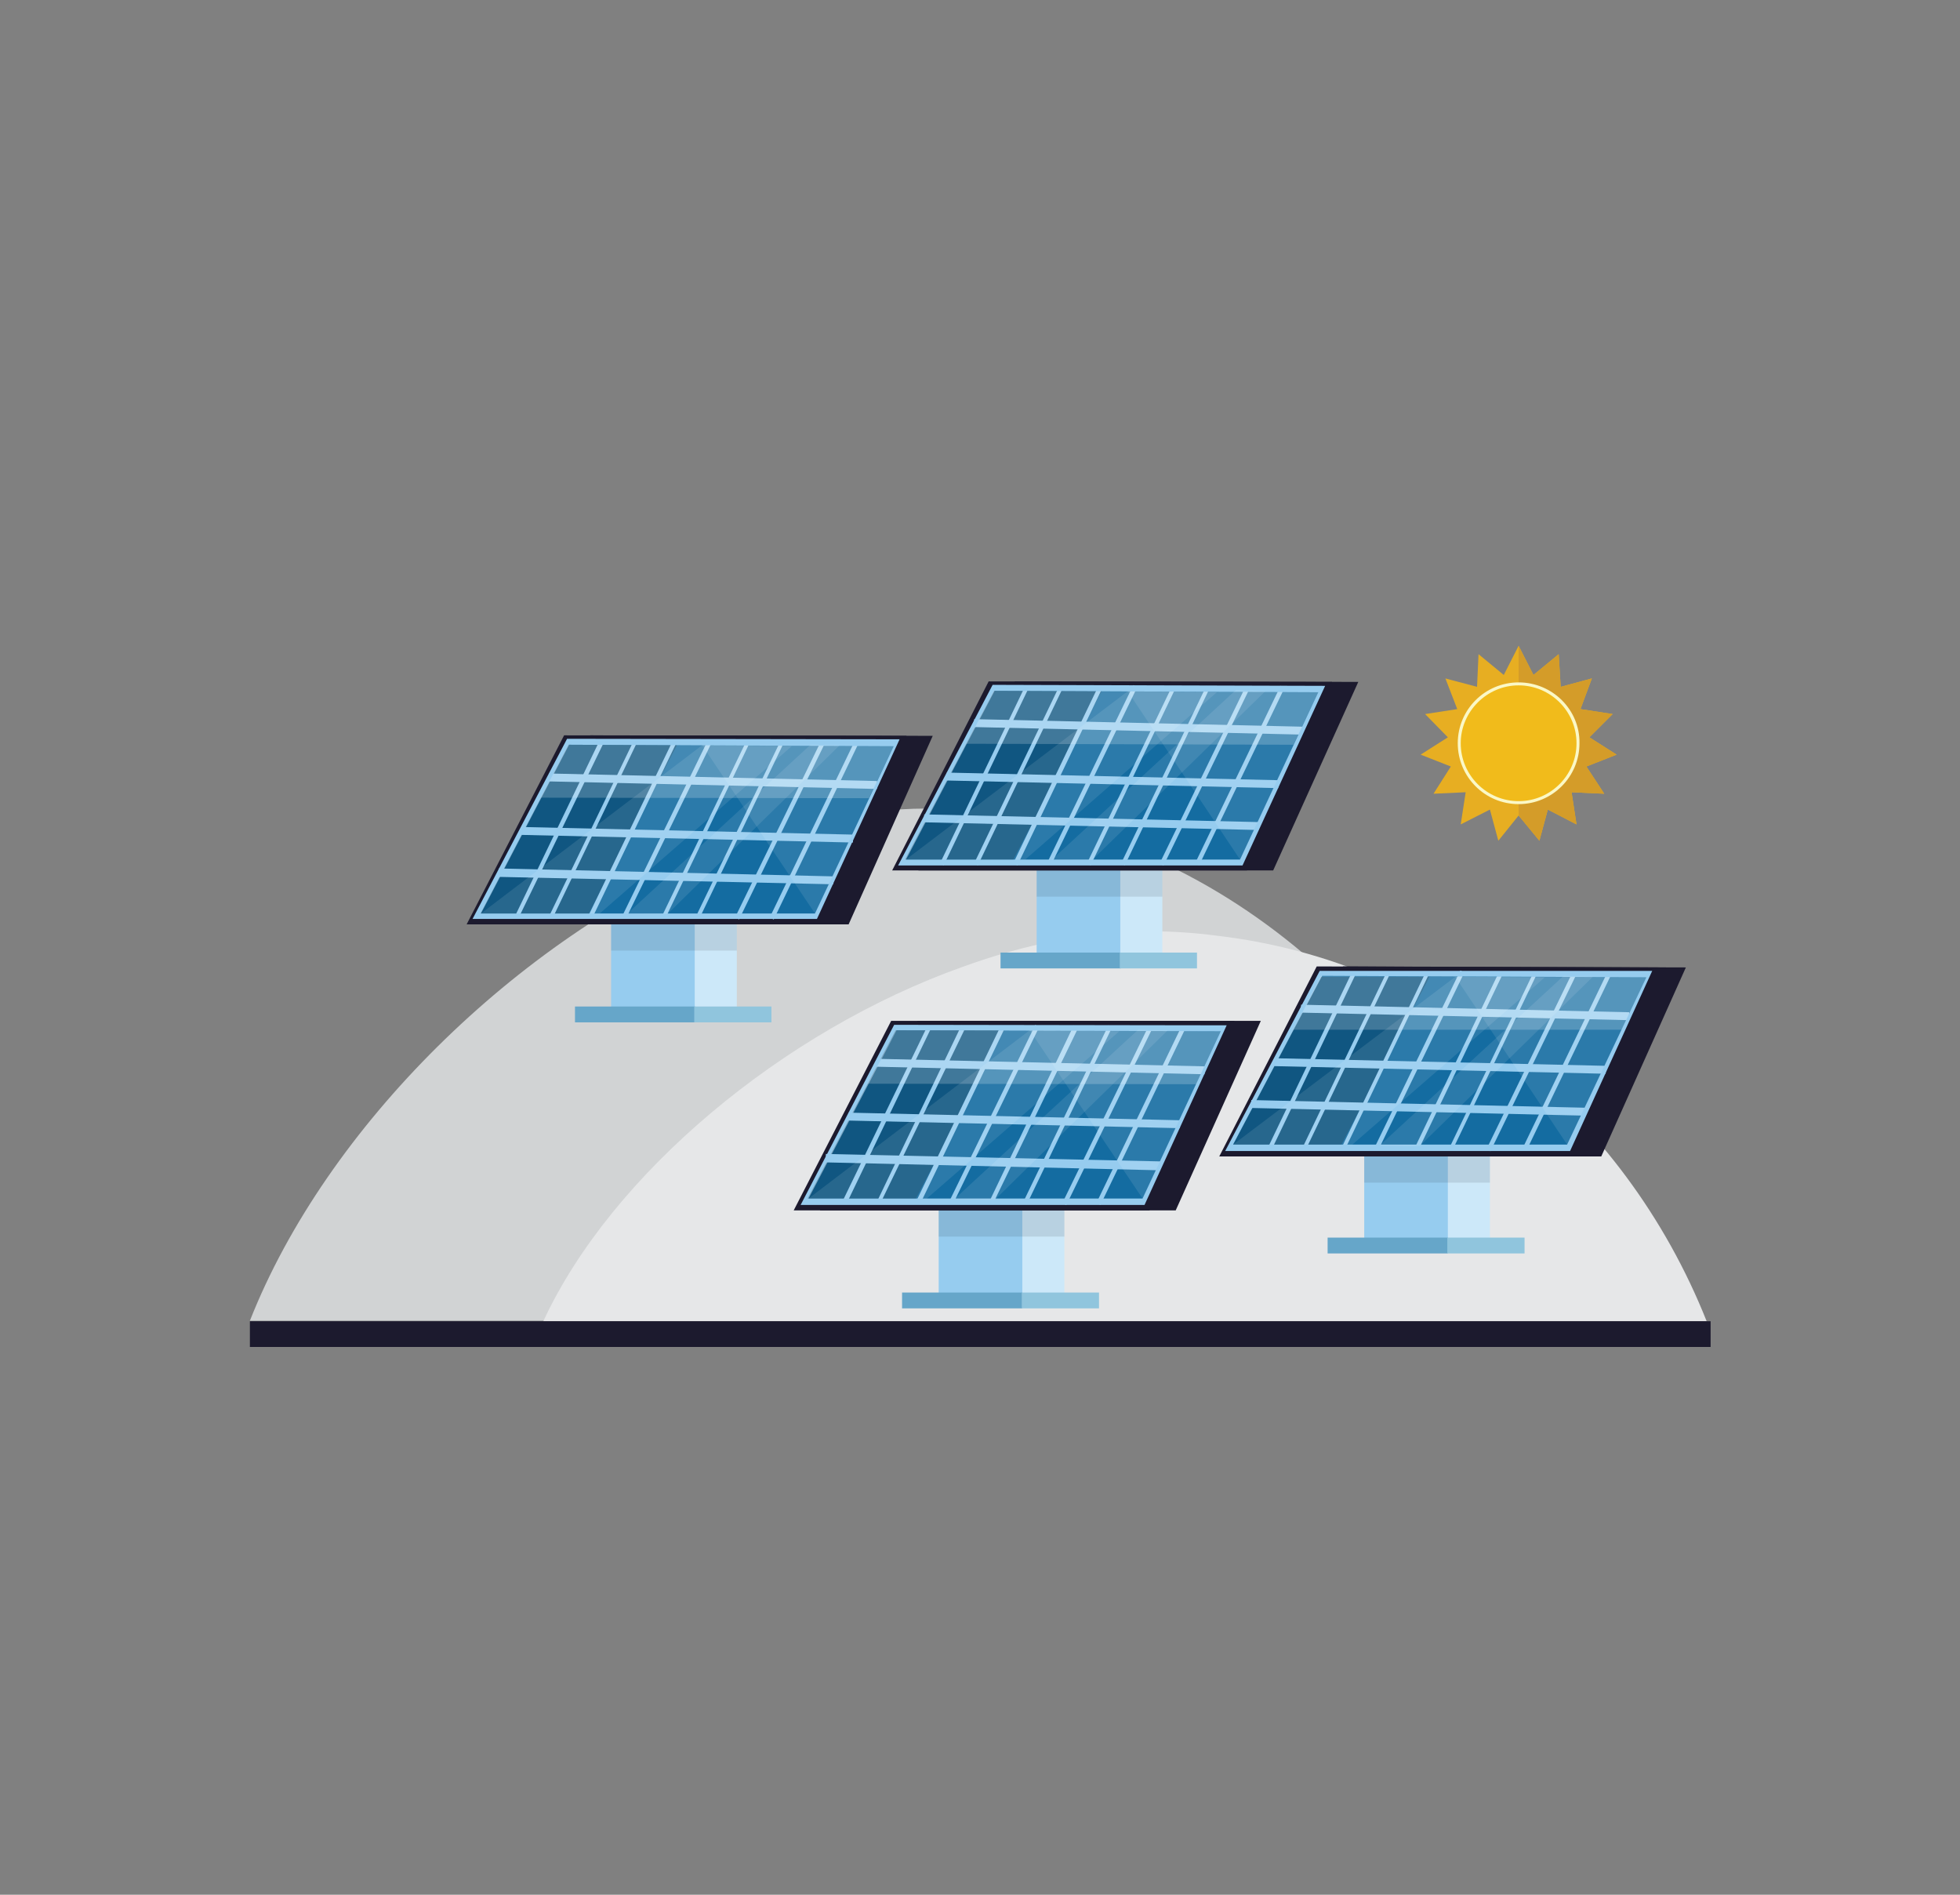 <?xml version="1.0" encoding="utf-8"?>
<!-- Generator: Adobe Illustrator 26.5.0, SVG Export Plug-In . SVG Version: 6.00 Build 0)  -->
<svg version="1.1" id="Layer_1" xmlns="http://www.w3.org/2000/svg" xmlns:xlink="http://www.w3.org/1999/xlink" x="0px" y="0px"
	 viewBox="0 0 39.61 38.29" style="enable-background:new 0 0 39.61 38.29;" xml:space="preserve">
<rect x="0" y="0" width="39.61" height="38.29" fill="#808080" stroke="none"/>
<style type="text/css">
	.st0{fill:#1C1A2E;}
	.st1{fill:#20AAB5;}
	.st2{fill:#EAEAEA;}
	.st3{fill:#FFFFFF;}
	.st4{opacity:0.2;fill:#FFFFFF;enable-background:new    ;}
	.st5{fill:#E7AE22;}
	.st6{fill:#D49C29;}
	.st7{fill:#F1BB1B;}
	.st8{fill:#FBF8C6;}
	.st9{fill:#D1D3D4;}
	.st10{fill:#E6E7E8;}
	.st11{fill:#96CCEF;}
	.st12{fill:#CCE8F9;}
	.st13{fill:#66A6C9;}
	.st14{fill:#90C5DD;}
	.st15{fill:#146CA1;}
	.st16{opacity:0.2;}
	.st17{fill:#010101;}
	.st18{opacity:0.1;}
	.st19{fill:#488FCC;}
	.st20{fill:#8BADBB;}
	.st21{fill:#9EBECA;}
	.st22{fill:#56CAF5;}
	.st23{fill:#C2C1C1;}
	.st24{fill:#F1F2F2;}
	.st25{fill:#72C7F0;}
	.st26{fill:#C1E3F8;}
	.st27{fill:#A3A1A1;}
	.st28{fill:#B3B1B2;}
	.st29{fill:#49ACD8;}
	.st30{fill:#3C9DBF;}
	.st31{fill:#57B7D9;}
	.st32{fill:#C4C4C4;}
	.st33{fill:#1DA5AF;}
	.st34{fill:#1494A3;}
	.st35{opacity:0.1;fill:#010101;enable-background:new    ;}
	.st36{opacity:0.2;fill:#010101;enable-background:new    ;}
	.st37{fill:#4996B8;}
	.st38{fill:#80CFE5;}
	.st39{fill:#47A2BA;}
	.st40{fill:#DDC5AF;}
	.st41{fill:#EAD7C7;}
	.st42{fill:#BECA6F;}
	.st43{fill:#77502C;}
	.st44{fill:#8AA140;}
	.st45{opacity:0.1;fill:#FFFFFF;enable-background:new    ;}
	.st46{clip-path:url(#SVGID_00000024690056848927041290000013323820014167155610_);}
	.st47{clip-path:url(#SVGID_00000042717771637820778770000000107898199490553020_);}
	.st48{clip-path:url(#SVGID_00000121257957468223226370000010166736289905705149_);}
	.st49{clip-path:url(#SVGID_00000058587068924966495830000015987989607800300715_);}
	.st50{clip-path:url(#SVGID_00000013887790732758550370000005630406192897900704_);}
	.st51{clip-path:url(#SVGID_00000166656648693459094200000006037846102206672315_);}
	.st52{clip-path:url(#SVGID_00000142165559129920815150000016660055443790739096_);}
	.st53{clip-path:url(#SVGID_00000140726488550173377880000013700899753675271331_);}
	.st54{fill:none;stroke:#606060;stroke-miterlimit:10;}
	.st55{clip-path:url(#SVGID_00000106842408560891454310000008732991356595797122_);}
	.st56{fill:#B67336;}
	.st57{fill:#B4CA35;}
	.st58{fill:#A26427;}
	.st59{fill:#93A039;}
</style>
<g>
	<g>
		<g>
			<polygon class="st5" points="30.69,13.05 30.99,13.64 31.5,13.22 31.54,13.88 32.17,13.71 31.94,14.33 32.59,14.43 32.12,14.9 
				32.67,15.25 32.06,15.49 32.42,16.04 31.76,16.01 31.86,16.66 31.28,16.36 31.11,16.99 30.69,16.48 30.28,16.99 30.11,16.36 
				29.52,16.66 29.62,16.01 28.97,16.04 29.32,15.49 28.71,15.25 29.26,14.9 28.8,14.43 29.45,14.33 29.21,13.71 29.85,13.88 
				29.88,13.22 30.39,13.64 			"/>
			<polygon class="st6" points="32.06,15.49 32.67,15.25 32.12,14.9 32.59,14.43 31.94,14.33 32.17,13.71 31.54,13.88 31.5,13.22 
				30.99,13.64 30.69,13.05 30.69,16.48 31.11,16.99 31.28,16.36 31.86,16.66 31.76,16.01 32.42,16.04 			"/>
		</g>
		<g>
			<g>
				<g>
					<circle class="st7" cx="30.69" cy="15.02" r="1.2"/>
					<path class="st8" d="M30.69,13.85c0.64,0,1.17,0.52,1.17,1.17c0,0.64-0.52,1.17-1.17,1.17c-0.64,0-1.17-0.52-1.17-1.17
						C29.52,14.38,30.05,13.85,30.69,13.85 M30.69,13.79c-0.68,0-1.23,0.55-1.23,1.23c0,0.68,0.55,1.23,1.23,1.23
						s1.23-0.55,1.23-1.23C31.93,14.34,31.37,13.79,30.69,13.79L30.69,13.79z"/>
				</g>
			</g>
		</g>
	</g>
	<g>
		<g>
			<path class="st9" d="M20.23,16.46c-0.5-0.07-1-0.12-1.51-0.12c-1.37,0-2.81,0.34-4.23,0.94c-4.03,1.71-7.89,5.48-9.44,9.41h26.18
				C29.38,21.18,25.2,17.15,20.23,16.46z"/>
		</g>
		<g>
			<path class="st10" d="M24.6,18.91c-0.45-0.06-0.91-0.09-1.36-0.09c-1.23,0-2.53,0.26-3.79,0.72c-3.62,1.29-7.09,4.18-8.47,7.16
				h23.51C32.82,22.5,29.06,19.43,24.6,18.91z"/>
		</g>
		<g>
			<g>
				<g>
					<g>
						<rect x="20.95" y="15.72" class="st11" width="1.87" height="3.57"/>
					</g>
					<g>
						<rect x="22.64" y="15.72" class="st12" width="0.85" height="3.57"/>
					</g>
					<g>
						<rect x="20.22" y="19.25" class="st13" width="2.43" height="0.32"/>
					</g>
					<g>
						<rect x="22.63" y="19.25" class="st14" width="1.56" height="0.32"/>
					</g>
				</g>
				<g>
					<polygon class="st0" points="25.73,17.59 18.56,17.59 20.51,13.77 27.45,13.78 					"/>
				</g>
				<g>
					<polygon class="st0" points="25.2,17.59 18.03,17.59 19.98,13.77 26.92,13.78 					"/>
				</g>
				<g>
					<polygon class="st11" points="25.11,17.49 18.15,17.49 20.06,13.84 26.78,13.86 					"/>
				</g>
				<g>
					<polygon class="st15" points="25.06,17.37 18.31,17.37 20.1,13.96 26.64,13.99 					"/>
				</g>
				<g class="st16">
					<polygon class="st17" points="18.29,17.37 20.48,17.37 22.26,13.97 20.09,13.96 					"/>
				</g>
				<g>
					<polygon class="st11" points="19.07,17.49 19,17.44 20.72,13.86 20.79,13.9 					"/>
				</g>
				<g>
					<polygon class="st11" points="19.76,17.49 19.69,17.44 21.41,13.86 21.48,13.9 					"/>
				</g>
				<g>
					<polygon class="st11" points="20.56,17.49 20.48,17.44 22.2,13.86 22.28,13.9 					"/>
				</g>
				<g>
					
						<rect x="20.09" y="15.62" transform="matrix(0.436 -0.9 0.9 0.436 -1.65 28.698)" class="st11" width="3.98" height="0.09"/>
				</g>
				<g>
					<polygon class="st11" points="22.04,17.49 21.97,17.44 23.69,13.86 23.76,13.9 					"/>
				</g>
				<g>
					<polygon class="st11" points="22.73,17.49 22.66,17.44 24.38,13.86 24.45,13.9 					"/>
				</g>
				<g>
					
						<rect x="22.36" y="15.62" transform="matrix(0.437 -0.899 0.899 0.437 -0.38 30.728)" class="st11" width="3.98" height="0.09"/>
				</g>
				<g>
					
						<rect x="23.06" y="15.62" transform="matrix(0.434 -0.901 0.901 0.434 0.071 31.443)" class="st11" width="3.98" height="0.09"/>
				</g>
				<g>
					
						<rect x="22.92" y="11.38" transform="matrix(0.023 -1 1 0.023 7.777 37.351)" class="st11" width="0.16" height="6.63"/>
				</g>
				<g>
					
						<rect x="22.4" y="12.42" transform="matrix(0.023 -1 1 0.023 6.196 37.887)" class="st11" width="0.16" height="6.7"/>
				</g>
				<g>
					
						<rect x="21.97" y="13.24" transform="matrix(0.023 -1 1 0.023 4.929 38.283)" class="st11" width="0.16" height="6.76"/>
				</g>
				<g class="st16">
					<polygon class="st3" points="19.53,15.03 26.14,15.05 26.64,13.99 20.09,13.96 					"/>
				</g>
				<g class="st18">
					<polygon class="st3" points="18.31,17.37 22.79,13.97 24.59,13.99 20.72,17.37 					"/>
				</g>
				<g class="st18">
					<polygon class="st3" points="21.26,17.37 24.98,13.94 25.57,13.97 22.07,17.38 					"/>
				</g>
				<g class="st18">
					<polygon class="st3" points="25.06,17.37 22.79,13.97 26.64,13.99 					"/>
				</g>
				<g class="st18">
					<rect x="20.95" y="17.59" class="st17" width="2.54" height="0.53"/>
				</g>
			</g>
			<g>
				<g>
					<g>
						<rect x="12.35" y="16.81" class="st11" width="1.87" height="3.57"/>
					</g>
					<g>
						<rect x="14.04" y="16.81" class="st12" width="0.85" height="3.57"/>
					</g>
					<g>
						<rect x="11.62" y="20.34" class="st13" width="2.43" height="0.32"/>
					</g>
					<g>
						<rect x="14.03" y="20.34" class="st14" width="1.56" height="0.32"/>
					</g>
				</g>
				<g>
					<polygon class="st0" points="17.15,18.68 9.96,18.68 11.93,14.86 18.85,14.87 					"/>
				</g>
				<g>
					<polygon class="st0" points="16.62,18.68 9.43,18.68 11.4,14.86 18.32,14.87 					"/>
				</g>
				<g>
					<polygon class="st11" points="16.51,18.57 9.55,18.57 11.46,14.93 18.18,14.94 					"/>
				</g>
				<g>
					<polygon class="st15" points="16.47,18.46 9.72,18.46 11.5,15.05 18.06,15.08 					"/>
				</g>
				<g class="st16">
					<polygon class="st17" points="9.71,18.46 11.9,18.46 13.68,15.06 11.49,15.05 					"/>
				</g>
				<g>
					<polygon class="st11" points="10.47,18.57 10.4,18.53 12.12,14.96 12.21,14.99 					"/>
				</g>
				<g>
					<polygon class="st11" points="11.16,18.57 11.09,18.53 12.81,14.96 12.88,14.99 					"/>
				</g>
				<g>
					<polygon class="st11" points="11.96,18.57 11.88,18.53 13.6,14.96 13.68,14.99 					"/>
				</g>
				<g>
					
						<rect x="11.49" y="16.72" transform="matrix(0.438 -0.899 0.899 0.438 -7.495 21.53)" class="st11" width="3.98" height="0.09"/>
				</g>
				<g>
					<polygon class="st11" points="13.44,18.57 13.37,18.53 15.09,14.96 15.16,14.99 					"/>
				</g>
				<g>
					<polygon class="st11" points="14.13,18.57 14.06,18.53 15.78,14.96 15.85,14.99 					"/>
				</g>
				<g>
					
						<rect x="13.77" y="16.72" transform="matrix(0.438 -0.899 0.899 0.438 -6.207 23.596)" class="st11" width="3.98" height="0.09"/>
				</g>
				<g>
					
						<rect x="14.46" y="16.72" transform="matrix(0.434 -0.901 0.901 0.434 -5.785 24.314)" class="st11" width="3.98" height="0.09"/>
				</g>
				<g>
					
						<rect x="14.32" y="12.48" transform="matrix(0.023 -1 1 0.023 -1.717 29.824)" class="st11" width="0.16" height="6.63"/>
				</g>
				<g>
					
						<rect x="13.8" y="13.52" transform="matrix(0.023 -1 1 0.023 -3.3 30.361)" class="st11" width="0.16" height="6.7"/>
				</g>
				<g>
					<polygon class="st11" points="16.84,17.87 10.06,17.72 10.08,17.55 16.84,17.71 					"/>
				</g>
				<g class="st16">
					<polygon class="st3" points="10.93,16.12 17.56,16.13 18.06,15.08 11.49,15.05 					"/>
				</g>
				<g class="st18">
					<polygon class="st3" points="9.72,18.46 14.19,15.06 16,15.08 12.12,18.46 					"/>
				</g>
				<g class="st18">
					<polygon class="st3" points="12.68,18.46 16.38,15.05 16.97,15.06 13.49,18.47 					"/>
				</g>
				<g class="st18">
					<polygon class="st3" points="16.47,18.46 14.19,15.06 18.06,15.08 					"/>
				</g>
				<g class="st18">
					<rect x="12.35" y="18.68" class="st17" width="2.54" height="0.53"/>
				</g>
			</g>
		</g>
		<g>
			<g>
				<g>
					<g>
						<rect x="27.57" y="21.49" class="st11" width="1.87" height="3.57"/>
					</g>
					<g>
						<rect x="29.26" y="21.49" class="st12" width="0.85" height="3.57"/>
					</g>
					<g>
						<rect x="26.83" y="25.01" class="st13" width="2.43" height="0.32"/>
					</g>
					<g>
						<rect x="29.25" y="25.01" class="st14" width="1.56" height="0.32"/>
					</g>
				</g>
				<g>
					<polygon class="st0" points="32.36,23.37 25.17,23.37 27.14,19.53 34.07,19.55 					"/>
				</g>
				<g>
					<polygon class="st0" points="31.83,23.37 24.64,23.37 26.61,19.53 33.54,19.55 					"/>
				</g>
				<g>
					<polygon class="st11" points="31.73,23.26 24.76,23.26 26.67,19.62 33.39,19.62 					"/>
				</g>
				<g>
					<polygon class="st15" points="31.67,23.13 24.92,23.13 26.72,19.72 33.27,19.75 					"/>
				</g>
				<g class="st16">
					<polygon class="st17" points="24.92,23.13 27.11,23.13 28.89,19.74 26.7,19.74 					"/>
				</g>
				<g>
					<polygon class="st11" points="25.69,23.25 25.61,23.22 27.33,19.63 27.41,19.66 					"/>
				</g>
				<g>
					<polygon class="st11" points="26.38,23.25 26.31,23.22 28.03,19.63 28.1,19.66 					"/>
				</g>
				<g>
					<polygon class="st11" points="27.17,23.25 27.1,23.22 28.82,19.63 28.89,19.66 					"/>
				</g>
				<g>
					
						<rect x="26.7" y="21.39" transform="matrix(0.436 -0.9 0.9 0.436 -3.115 37.898)" class="st11" width="3.98" height="0.09"/>
				</g>
				<g>
					<polygon class="st11" points="28.66,23.25 28.58,23.22 30.3,19.63 30.38,19.66 					"/>
				</g>
				<g>
					<polygon class="st11" points="29.35,23.25 29.28,23.22 31,19.63 31.07,19.66 					"/>
				</g>
				<g>
					
						<rect x="28.97" y="21.39" transform="matrix(0.437 -0.899 0.899 0.437 -1.849 39.921)" class="st11" width="3.98" height="0.09"/>
				</g>
				<g>
					
						<rect x="29.67" y="21.39" transform="matrix(0.434 -0.901 0.901 0.434 -1.384 40.666)" class="st11" width="3.98" height="0.09"/>
				</g>
				<g>
					
						<rect x="29.53" y="17.15" transform="matrix(0.023 -1 1 0.023 8.461 49.599)" class="st11" width="0.16" height="6.63"/>
				</g>
				<g>
					
						<rect x="29.01" y="18.2" transform="matrix(0.023 -1 1 0.023 6.882 50.136)" class="st11" width="0.16" height="6.7"/>
				</g>
				<g>
					
						<rect x="28.58" y="19.01" transform="matrix(0.023 -1 1 0.023 5.616 50.533)" class="st11" width="0.16" height="6.76"/>
				</g>
				<g class="st16">
					<polygon class="st3" points="26.14,20.81 32.77,20.81 33.27,19.75 26.7,19.72 					"/>
				</g>
				<g class="st18">
					<polygon class="st3" points="24.92,23.13 29.41,19.74 31.22,19.75 27.33,23.13 					"/>
				</g>
				<g class="st18">
					<polygon class="st3" points="27.88,23.15 31.6,19.72 32.19,19.74 28.69,23.16 					"/>
				</g>
				<g class="st18">
					<polygon class="st3" points="31.67,23.13 29.41,19.74 33.27,19.75 					"/>
				</g>
				<g class="st18">
					<rect x="27.57" y="23.37" class="st17" width="2.54" height="0.53"/>
				</g>
			</g>
			<g>
				<g>
					<g>
						<rect x="18.97" y="22.57" class="st11" width="1.87" height="3.57"/>
					</g>
					<g>
						<rect x="20.66" y="22.57" class="st12" width="0.85" height="3.57"/>
					</g>
					<g>
						<rect x="18.23" y="26.12" class="st13" width="2.43" height="0.32"/>
					</g>
					<g>
						<rect x="20.65" y="26.12" class="st14" width="1.56" height="0.32"/>
					</g>
				</g>
				<g>
					<polygon class="st0" points="23.76,24.46 16.57,24.46 18.54,20.63 25.48,20.63 					"/>
				</g>
				<g>
					<polygon class="st0" points="23.23,24.46 16.04,24.46 18.01,20.63 24.95,20.63 					"/>
				</g>
				<g>
					<polygon class="st11" points="23.13,24.35 16.18,24.35 18.07,20.71 24.79,20.72 					"/>
				</g>
				<g>
					<polygon class="st15" points="23.09,24.22 16.34,24.22 18.12,20.82 24.67,20.84 					"/>
				</g>
				<g class="st16">
					<polygon class="st17" points="16.32,24.22 18.51,24.22 20.29,20.82 18.1,20.82 					"/>
				</g>
				<g>
					<polygon class="st11" points="17.1,24.34 17.01,24.31 18.75,20.72 18.82,20.77 					"/>
				</g>
				<g>
					<polygon class="st11" points="17.78,24.34 17.71,24.31 19.43,20.72 19.51,20.77 					"/>
				</g>
				<g>
					<polygon class="st11" points="18.59,24.34 18.5,24.31 20.23,20.72 20.31,20.77 					"/>
				</g>
				<g>
					
						<rect x="18.1" y="22.49" transform="matrix(0.438 -0.899 0.899 0.438 -8.968 30.712)" class="st11" width="3.98" height="0.09"/>
				</g>
				<g>
					<polygon class="st11" points="20.06,24.34 19.98,24.31 21.7,20.72 21.79,20.77 					"/>
				</g>
				<g>
					<polygon class="st11" points="20.75,24.34 20.67,24.31 22.4,20.72 22.47,20.77 					"/>
				</g>
				<g>
					
						<rect x="20.38" y="22.49" transform="matrix(0.438 -0.899 0.899 0.438 -7.677 32.785)" class="st11" width="3.98" height="0.09"/>
				</g>
				<g>
					
						<rect x="21.07" y="22.48" transform="matrix(0.434 -0.901 0.901 0.434 -7.241 33.538)" class="st11" width="3.98" height="0.09"/>
				</g>
				<g>
					
						<rect x="20.95" y="18.25" transform="matrix(0.023 -1 1 0.023 -1.019 42.087)" class="st11" width="0.16" height="6.63"/>
				</g>
				<g>
					
						<rect x="20.41" y="19.29" transform="matrix(0.023 -1 1 0.023 -2.614 42.611)" class="st11" width="0.16" height="6.7"/>
				</g>
				<g>
					<polygon class="st11" points="23.45,23.65 16.69,23.49 16.69,23.32 23.45,23.47 					"/>
				</g>
				<g class="st16">
					<polygon class="st3" points="17.54,21.9 24.17,21.91 24.67,20.84 18.12,20.82 					"/>
				</g>
				<g class="st18">
					<polygon class="st3" points="16.34,24.22 20.81,20.82 22.62,20.84 18.73,24.22 					"/>
				</g>
				<g class="st18">
					<polygon class="st3" points="19.29,24.23 23,20.81 23.6,20.82 20.1,24.25 					"/>
				</g>
				<g class="st18">
					<polygon class="st3" points="23.09,24.22 20.81,20.82 24.67,20.84 					"/>
				</g>
				<g class="st18">
					<rect x="18.97" y="24.46" class="st17" width="2.54" height="0.53"/>
				</g>
			</g>
		</g>
	</g>
	<rect x="5.05" y="26.7" class="st0" width="29.52" height="0.52"/>
</g>
</svg>
